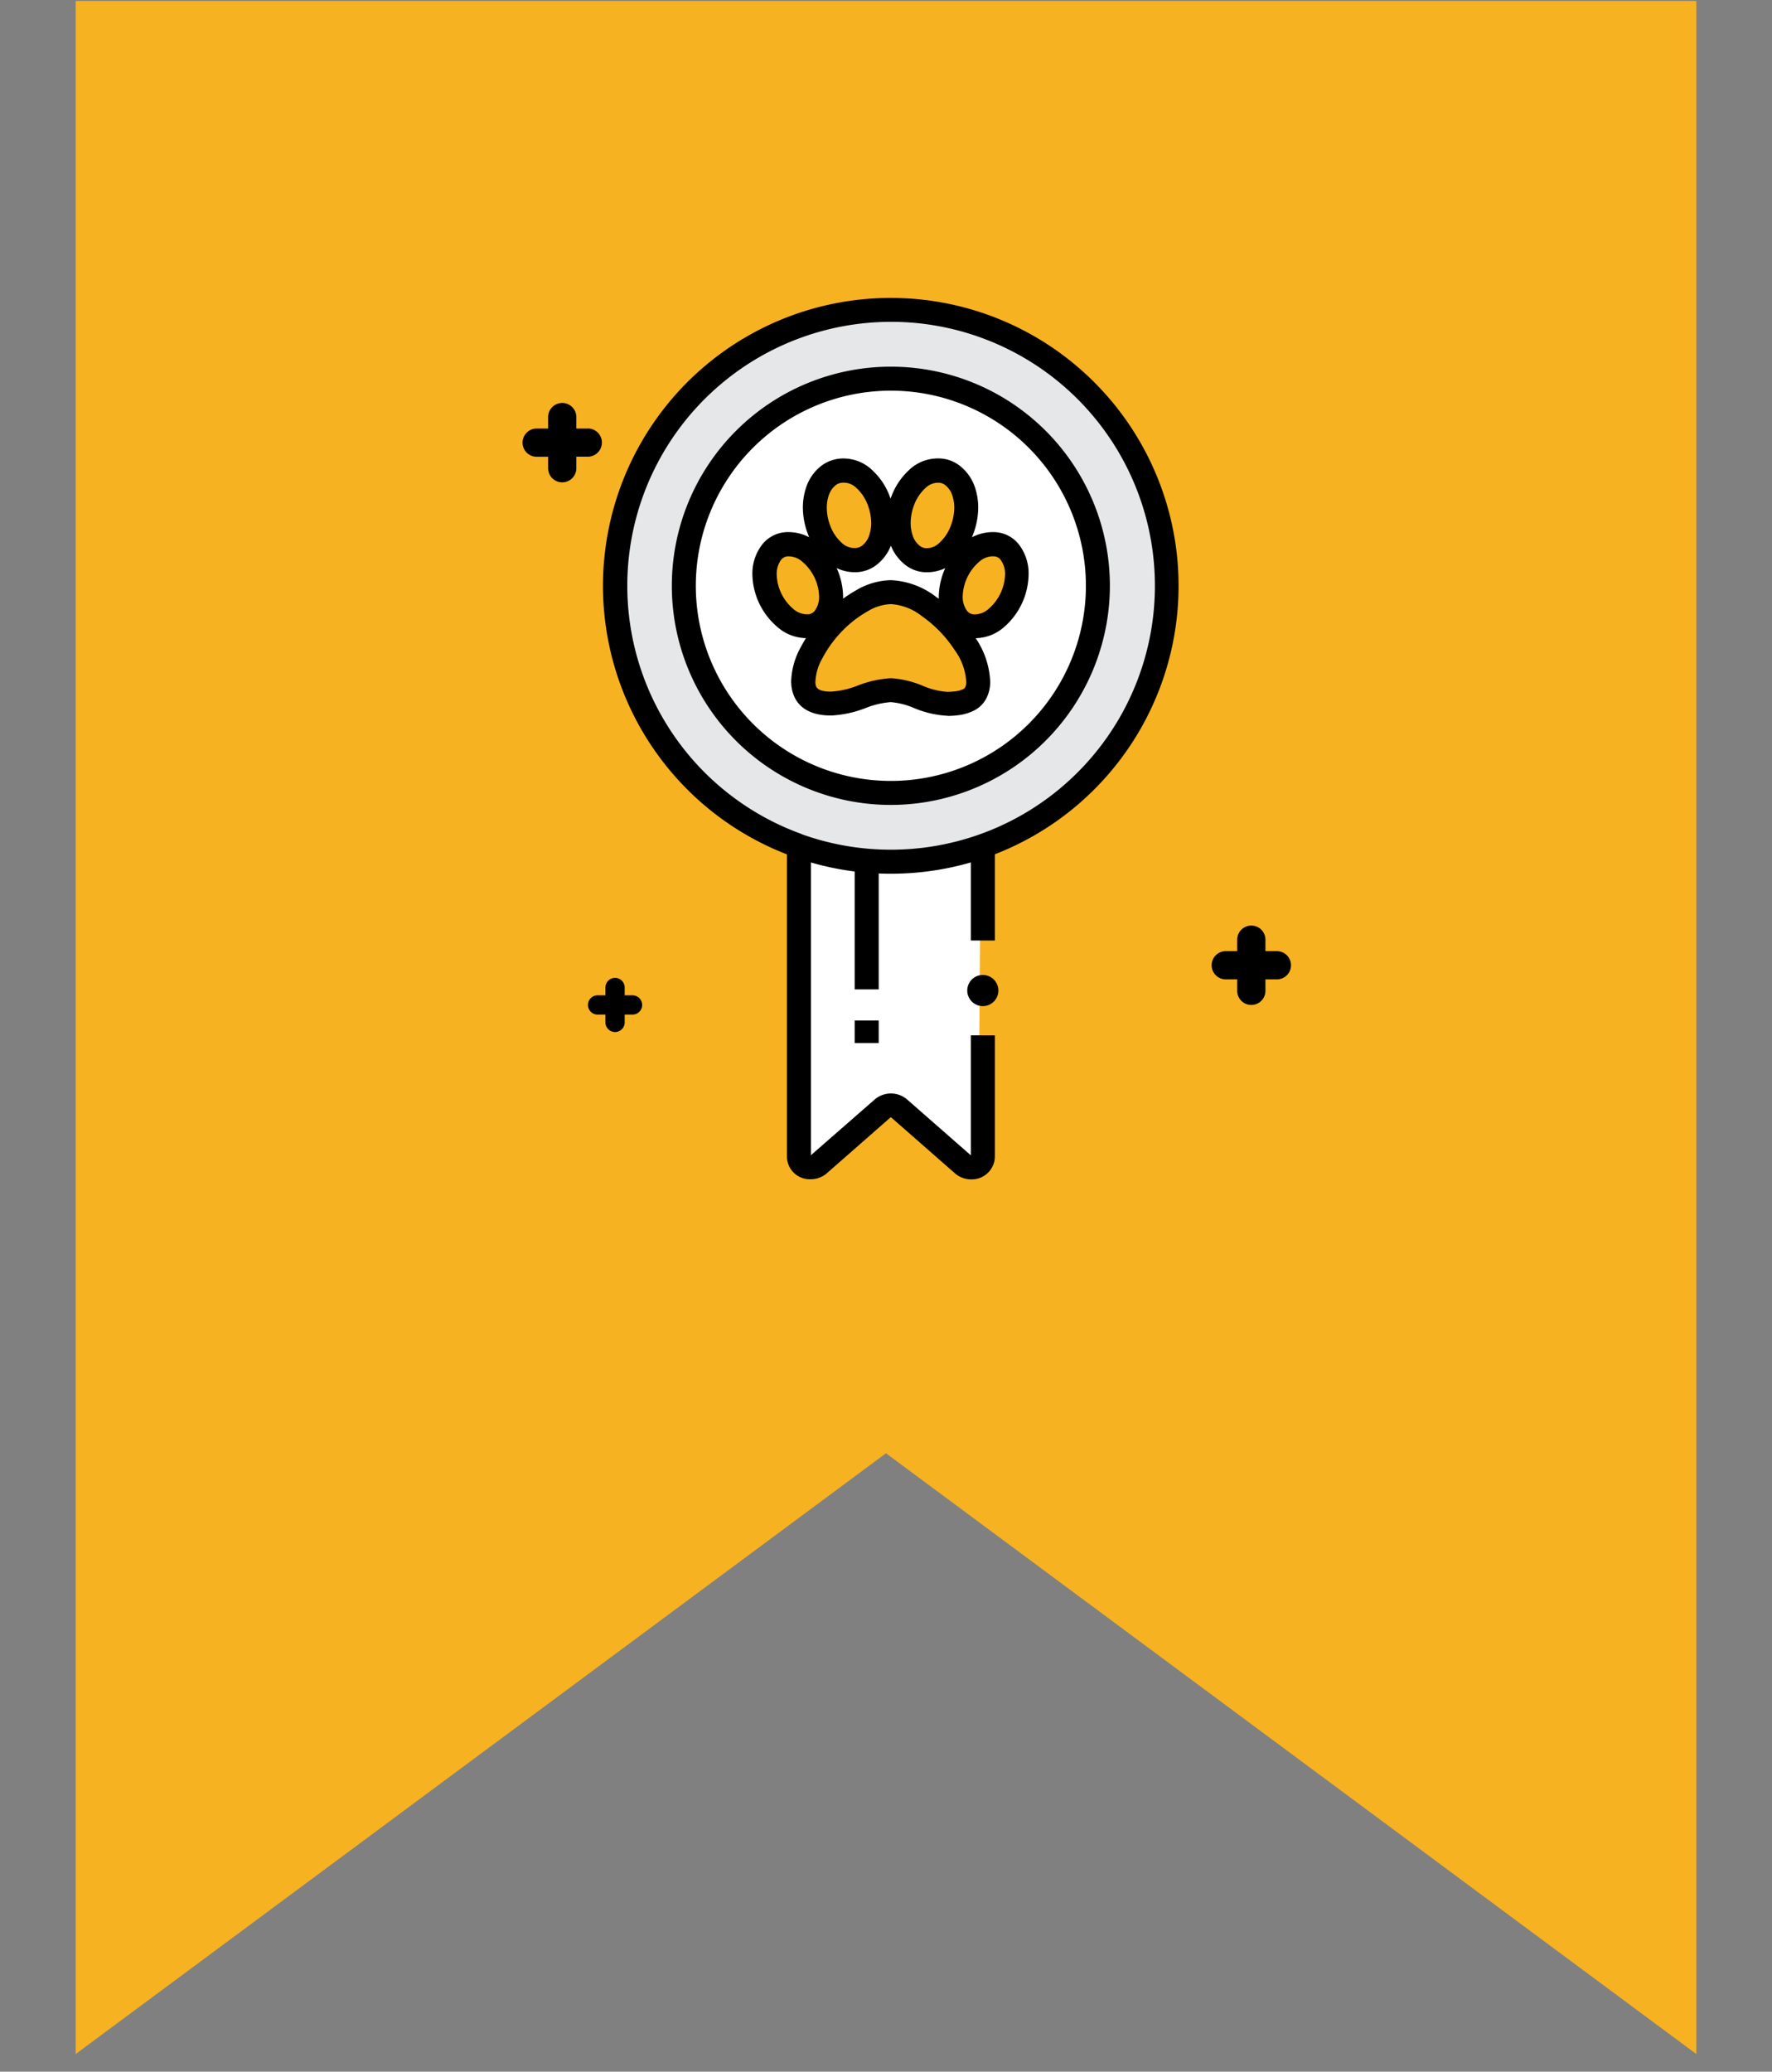 <svg id="Capa_1" data-name="Capa 1" xmlns="http://www.w3.org/2000/svg" viewBox="0 0 427 499"><rect x="0" y="0" width="427" height="499" fill="#808080" stroke="none"/><defs><style>.cls-1{fill:#f6b221;}.cls-2{fill:#fff;}.cls-3{fill:#e6e7e8;}</style></defs><title>Mesa de trabajo 7</title><polygon class="cls-1" points="408.77 494.76 213.5 350.05 18.23 494.76 18.23 0.23 408.77 0.23 408.77 494.76"/><polygon class="cls-2" points="193.1 200.9 193.1 282.37 214.67 266.5 235.75 282.37 236.34 200.87 193.1 200.9"/><path d="M240.58,238.59a3.75,3.75,0,1,1-3.75-3.75,3.75,3.75,0,0,1,3.75,3.75"/><path class="cls-3" d="M281.13,141.1a66.47,66.47,0,0,1-44.29,62.67h0a66.59,66.59,0,0,1-44.31,0h0a66.46,66.46,0,1,1,88.63-62.67"/><path d="M214.67,210.45A68.93,68.93,0,0,1,192,206.66h0l-.48-.17a69.35,69.35,0,1,1,46.26,0l-.48.17a68.94,68.94,0,0,1-22.65,3.79M193.1,200.9l.39.14a63.7,63.7,0,0,0,42.38,0l.48-.17a63.57,63.57,0,1,0-43.24,0"/><path class="cls-2" d="M264.56,141.1a49.89,49.89,0,1,1-49.89-49.89,49.89,49.89,0,0,1,49.89,49.89"/><path d="M214.67,193.88a52.78,52.78,0,1,1,52.78-52.78,52.84,52.84,0,0,1-52.78,52.78m0-99.78a47,47,0,1,0,47,47,47,47,0,0,0-47-47"/><path d="M234,284.07a5.88,5.88,0,0,1-3.88-1.45l-15.36-13.46a.41.41,0,0,0-.19,0l-15.33,13.44a5.88,5.88,0,0,1-3.88,1.44,5.5,5.5,0,0,1-5.73-5.36V203.77h5.79v74.47l15.37-13.42a6,6,0,0,1,7.79,0l15.36,13.46h0v-28.9h5.79v29.33a5.56,5.56,0,0,1-5.73,5.36"/><rect x="233.94" y="203.77" width="5.79" height="22.77"/><path d="M152.42,239.74h-1.89v-1.88a2.32,2.32,0,0,0-4.64,0v1.88H144a2.32,2.32,0,1,0,0,4.64h1.89v1.88a2.32,2.32,0,1,0,4.64,0v-1.88h1.89a2.32,2.32,0,0,0,0-4.64"/><path d="M307.69,229.1h-2.76v-2.76a3.4,3.4,0,0,0-6.8,0v2.76h-2.76a3.4,3.4,0,1,0,0,6.8h2.76v2.76a3.4,3.4,0,1,0,6.8,0V235.9h2.76a3.4,3.4,0,0,0,0-6.8"/><path d="M141.64,103.22h-2.76v-2.76a3.4,3.4,0,0,0-6.8,0v2.76h-2.76a3.4,3.4,0,1,0,0,6.8h2.76v2.76a3.4,3.4,0,1,0,6.8,0V110h2.76a3.4,3.4,0,0,0,0-6.8"/><rect x="205.95" y="207.55" width="5.79" height="30.76"/><rect x="205.95" y="245.81" width="5.79" height="5.42"/><path class="cls-1" d="M212.77,125.89a12.3,12.3,0,0,1-.7,4.15,8.08,8.08,0,0,1-2.3,3.38,5.6,5.6,0,0,1-3.84,1.43,7.26,7.26,0,0,1-5-2.1,13.09,13.09,0,0,1-3.36-5,15.37,15.37,0,0,1-1.1-5.52,12.32,12.32,0,0,1,.69-4.15,8.09,8.09,0,0,1,2.3-3.38,5.59,5.59,0,0,1,3.84-1.43,7.23,7.23,0,0,1,5.07,2.1,13.19,13.19,0,0,1,3.35,4.94,15.3,15.3,0,0,1,1.1,5.54m-12.51,17.67a8.54,8.54,0,0,1-1.54,5.08,5,5,0,0,1-4.35,2.15,7.86,7.86,0,0,1-5.17-2,14.21,14.21,0,0,1-5-10.44,8.61,8.61,0,0,1,1.54-5.1,5,5,0,0,1,4.35-2.18,7.86,7.86,0,0,1,5.18,2,14.28,14.28,0,0,1,5,10.48Zm14.41-1a16.41,16.41,0,0,1,9.33,3.57,32.54,32.54,0,0,1,8.38,8.67,17.32,17.32,0,0,1,3.36,9.31,5.67,5.67,0,0,1-.62,2.8,3.81,3.81,0,0,1-1.77,1.65,9.23,9.23,0,0,1-2.36.73,17,17,0,0,1-2.78.2,21.08,21.08,0,0,1-6.86-1.65,20.91,20.91,0,0,0-6.68-1.65,23.42,23.42,0,0,0-7,1.62,23.67,23.67,0,0,1-7.33,1.62q-6.69,0-6.69-5.34a15.17,15.17,0,0,1,2-7,31.38,31.38,0,0,1,5.1-7,30,30,0,0,1,6.86-5.34,14.46,14.46,0,0,1,7.07-2.14Zm8.74-7.71a5.6,5.6,0,0,1-3.84-1.43,8.09,8.09,0,0,1-2.3-3.38,12.31,12.31,0,0,1-.71-4.16,15.29,15.29,0,0,1,1.1-5.54,13.2,13.2,0,0,1,3.35-4.94,7.23,7.23,0,0,1,5.08-2.1,5.59,5.59,0,0,1,3.84,1.43,8.1,8.1,0,0,1,2.3,3.38,12.34,12.34,0,0,1,.69,4.15,15.34,15.34,0,0,1-1.1,5.52,13.07,13.07,0,0,1-3.36,5,7.26,7.26,0,0,1-5,2.11m15.8-3.8a5,5,0,0,1,4.35,2.18,8.62,8.62,0,0,1,1.54,5.1,14.21,14.21,0,0,1-5,10.44,7.86,7.86,0,0,1-5.18,2,5,5,0,0,1-4.35-2.15,8.54,8.54,0,0,1-1.53-5.08,14.28,14.28,0,0,1,5-10.48,7.86,7.86,0,0,1,5.18-2Z"/><path d="M228.35,172.39H228a23.9,23.9,0,0,1-7.8-1.87,18,18,0,0,0-5.55-1.4,20.52,20.52,0,0,0-6,1.4,26.53,26.53,0,0,1-8.24,1.82h-.17c-8.65,0-9.59-5.76-9.59-8.23,0,0,0-.08,0-.12a18.15,18.15,0,0,1,2.44-8.34c.35-.66.72-1.31,1.12-1.95h0a10.68,10.68,0,0,1-7-2.78,17.08,17.08,0,0,1-5.91-12.51,11.45,11.45,0,0,1,2.05-6.82,7.89,7.89,0,0,1,6.85-3.42,10.56,10.56,0,0,1,4.79,1.24c-.08-.19-.16-.37-.23-.57a18.14,18.14,0,0,1-1.29-6.52,15.2,15.2,0,0,1,.86-5.14,11,11,0,0,1,3.13-4.61,8.75,8.75,0,0,1,5.8-2.14,10,10,0,0,1,7.05,2.94,16,16,0,0,1,4,5.95c.1.26.2.52.29.79.09-.28.2-.55.31-.82a16.17,16.17,0,0,1,4.07-6,10,10,0,0,1,7-2.87,8.39,8.39,0,0,1,5.78,2.17,11,11,0,0,1,3.1,4.57,15.19,15.19,0,0,1,.86,5.14,18.2,18.2,0,0,1-1.3,6.58c-.07.18-.14.35-.21.53a10.8,10.8,0,0,1,4.87-1.24h.14a7.76,7.76,0,0,1,6.64,3.44,11.44,11.44,0,0,1,2,6.8A17.13,17.13,0,0,1,242,151a10.69,10.69,0,0,1-6.89,2.72,20.15,20.15,0,0,1,3.49,10.25,8.64,8.64,0,0,1-.94,4.28,6.79,6.79,0,0,1-3.16,3,12,12,0,0,1-3.07.95,20,20,0,0,1-3.12.24m0-5.79a20.41,20.41,0,0,0,2.22-.17,6.36,6.36,0,0,0,1.59-.5.94.94,0,0,0,.45-.41,2.75,2.75,0,0,0,.27-1.31,14.36,14.36,0,0,0-2.8-7.69l-.09-.13a29.57,29.57,0,0,0-7.63-7.9l-.13-.1a13.44,13.44,0,0,0-7.53-2.93,11.57,11.57,0,0,0-5.54,1.71,27.23,27.23,0,0,0-6.28,4.88,28.48,28.48,0,0,0-4.64,6.4,12.48,12.48,0,0,0-1.71,5.71c0,1.07.07,2.36,3.72,2.38a20.79,20.79,0,0,0,6.35-1.41,26.27,26.27,0,0,1,7.9-1.81h.43a23.8,23.8,0,0,1,7.6,1.87,18.13,18.13,0,0,0,5.82,1.41m10.8-32.65a5,5,0,0,0-3.13,1.29,11.46,11.46,0,0,0-4,8.41,5.6,5.6,0,0,0,1,3.36,2.17,2.17,0,0,0,1.85.92,5,5,0,0,0,3.36-1.29,11.38,11.38,0,0,0,4-8.37,5.69,5.69,0,0,0-1-3.38,2.07,2.07,0,0,0-1.85-.93h-.23m-49.13,0a2.13,2.13,0,0,0-1.82.92,5.7,5.7,0,0,0-1,3.4,11.32,11.32,0,0,0,3.95,8.3,5,5,0,0,0,3.33,1.33,2.19,2.19,0,0,0,1.94-.91,5.61,5.61,0,0,0,1-3.36,11.4,11.4,0,0,0-4-8.35,5,5,0,0,0-3.32-1.33H190m35.76,9.88.46.33q0-.32,0-.64a17.16,17.16,0,0,1,1.56-6.74,10.23,10.23,0,0,1-4.29,1,8.32,8.32,0,0,1-5.81-2.17,11,11,0,0,1-3-4.23,11,11,0,0,1-3,4.25,8.44,8.44,0,0,1-5.63,2.14h-.17a10.06,10.06,0,0,1-4.27-1,17.23,17.23,0,0,1,1.55,6.73q0,.32,0,.65a32.85,32.85,0,0,1,3-1.95,17.28,17.28,0,0,1,8.24-2.51h.41a19.2,19.2,0,0,1,10.91,4.14m.45-27.62h-.05a4.34,4.34,0,0,0-3.09,1.26,10.5,10.5,0,0,0-2.69,3.93,12.39,12.39,0,0,0-.9,4.53,9.37,9.37,0,0,0,.54,3.16,5.18,5.18,0,0,0,1.48,2.17,2.58,2.58,0,0,0,1.88.72h0a4.33,4.33,0,0,0,3-1.27,10.41,10.41,0,0,0,2.7-3.94,12.48,12.48,0,0,0,.91-4.52,9.38,9.38,0,0,0-.53-3.16,5.19,5.19,0,0,0-1.48-2.16,2.71,2.71,0,0,0-1.83-.72m-23,0a2.72,2.72,0,0,0-1.84.69,5.24,5.24,0,0,0-1.51,2.2,9.38,9.38,0,0,0-.53,3.16,12.37,12.37,0,0,0,.89,4.46,10.29,10.29,0,0,0,2.64,3.9A4.42,4.42,0,0,0,206,132a2.86,2.86,0,0,0,1.89-.69,5.24,5.24,0,0,0,1.51-2.2,9.38,9.38,0,0,0,.53-3.16,12.35,12.35,0,0,0-.89-4.48,10.4,10.4,0,0,0-2.63-3.89,4.38,4.38,0,0,0-3.11-1.33Z"/></svg>